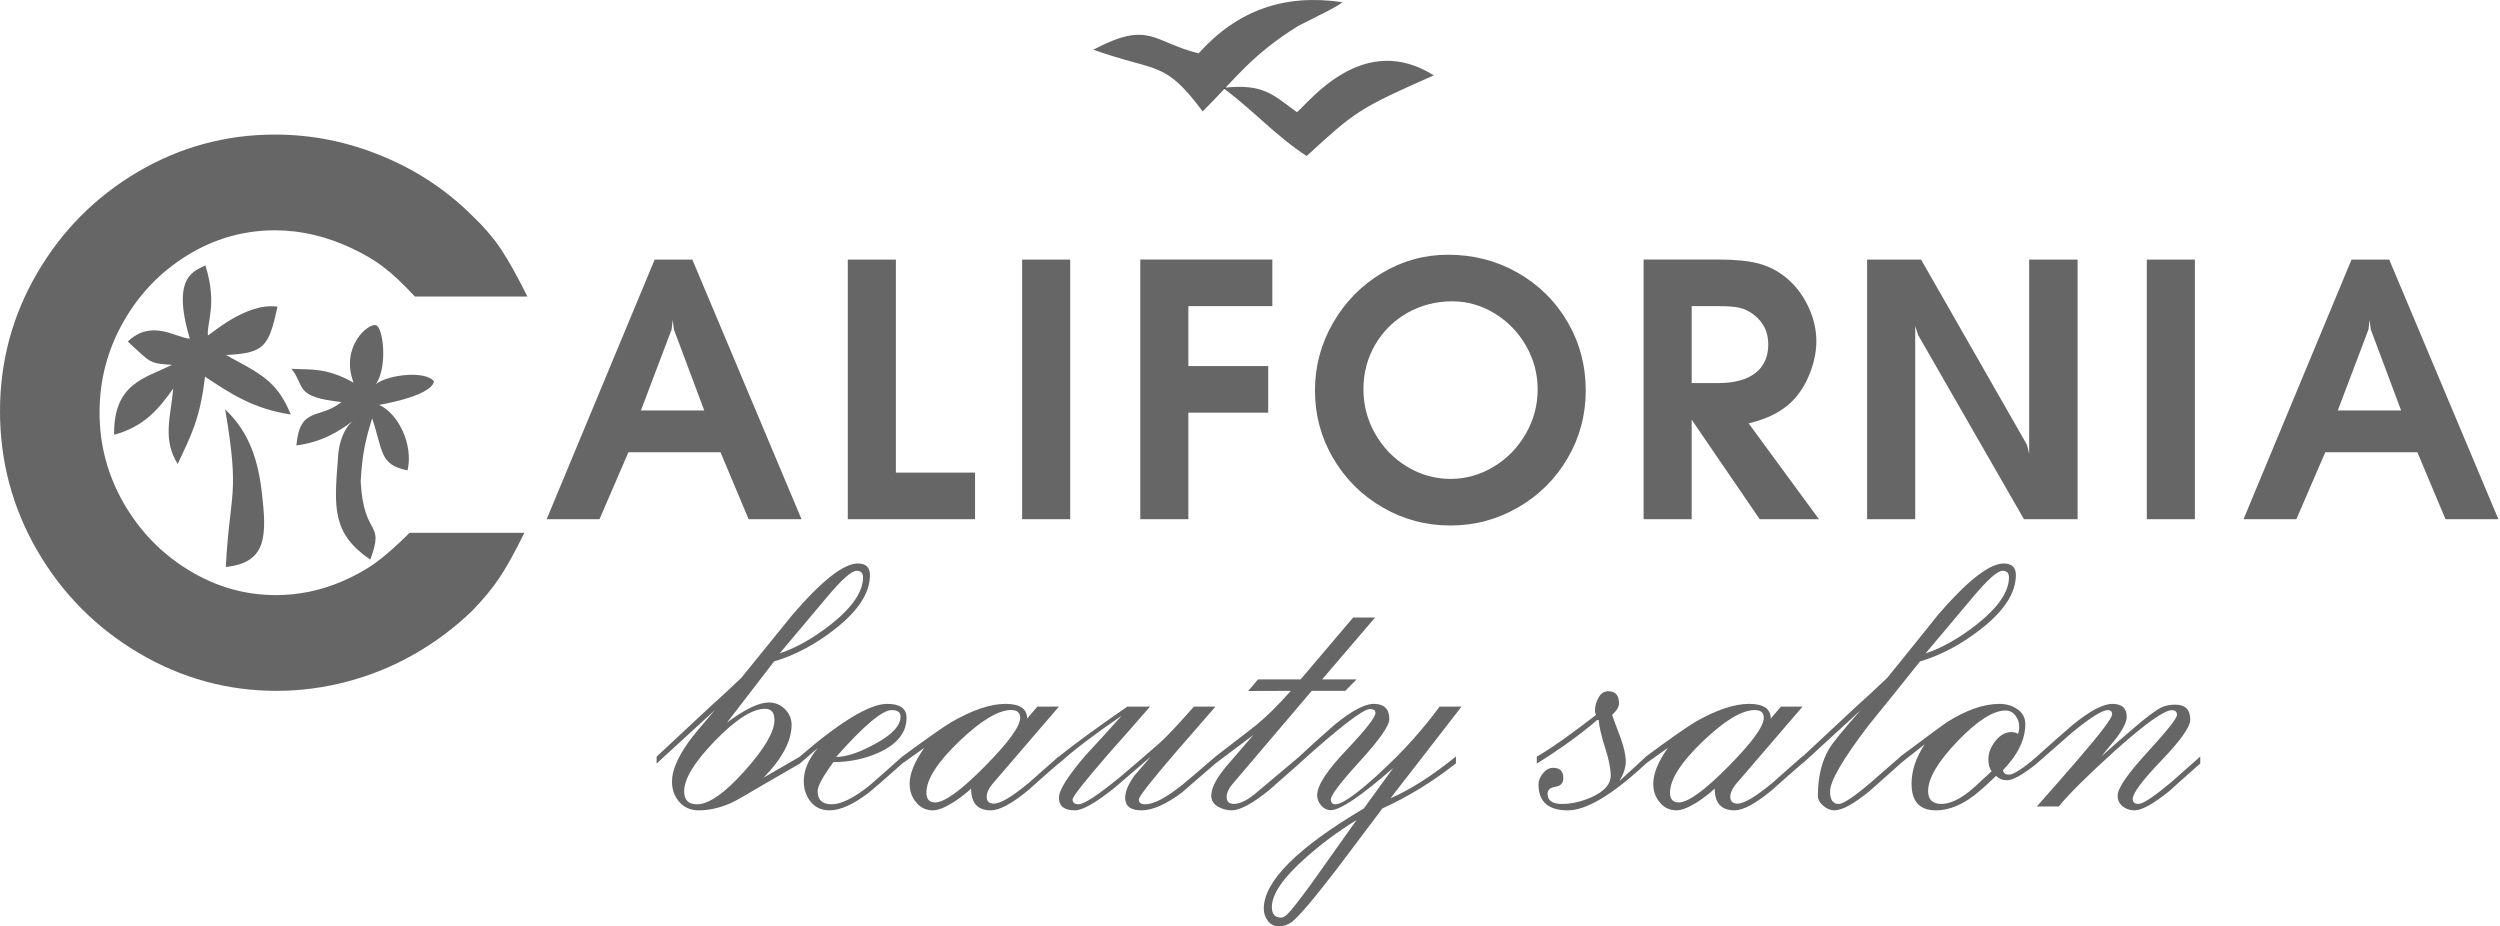 <?xml version="1.0" encoding="UTF-8"?> <svg xmlns="http://www.w3.org/2000/svg" width="529" height="196" viewBox="0 0 529 196" fill="none"> <path fill-rule="evenodd" clip-rule="evenodd" d="M253.625 11.287C243.821 8.856 243.266 4.238 231.344 10.517C244.97 15.379 246.307 12.629 254.484 23.578C261.594 16.498 264.673 11.764 274.632 5.526L281.104 2.249C282.844 1.331 283.284 1.047 284.076 0.466C271.849 -1.342 261.922 2.08 253.625 11.287Z" fill="black" fill-opacity="0.6"></path> <path fill-rule="evenodd" clip-rule="evenodd" d="M274.432 23.741C269.302 20.032 267.418 17.634 258.812 18.584C265.946 24.007 269.814 28.643 276.489 33.009C286.744 23.632 287.305 23.045 303.392 15.945C288.488 6.561 277.187 21.439 274.432 23.741Z" fill="black" fill-opacity="0.6"></path> <path fill-rule="evenodd" clip-rule="evenodd" d="M40.17 71.676C36.997 71.382 32.1 67.49 27.037 72.262C32.004 76.876 31.606 76.888 36.392 77.207C30.544 80.074 24.025 81.154 24.142 91.997C30.485 90.285 33.573 86.559 36.661 82.214C36.085 88.351 34.354 93.003 37.604 98.179C40.349 92.287 42.354 88.649 43.375 79.707C48.642 83.167 53.463 86.494 61.528 87.714C58.572 80.42 54.848 79.002 47.812 75.118C55.967 74.724 56.857 73.389 58.718 64.9C51.881 63.887 44.06 71.288 44.006 70.929C43.638 68.579 46.096 64.368 43.45 56.14C41.56 57.315 36.06 57.971 40.17 71.676Z" fill="black" fill-opacity="0.6"></path> <path fill-rule="evenodd" clip-rule="evenodd" d="M47.783 119.973C56.546 119.054 56.481 113.329 55.383 104.021C54.393 95.637 51.878 90.704 47.641 86.608C50.812 105.26 48.63 103.704 47.783 119.973Z" fill="black" fill-opacity="0.6"></path> <path fill-rule="evenodd" clip-rule="evenodd" d="M78.742 88.531C81.096 95.482 80.282 98.362 86.233 99.532C87.513 94.153 84.3 87.497 80.234 85.68C79.831 85.727 91.11 83.978 91.83 80.732C90.174 78.354 82.15 79.231 79.563 81.266C82.075 77.523 81.081 69.317 79.582 68.826C78.029 68.238 71.92 73.322 74.814 80.976C68.965 77.659 65.484 78.292 61.672 78.034C64.669 81.81 62.119 83.957 72.246 85.073C67.592 88.858 63.486 85.828 62.711 94.256C67.972 93.55 71.454 91.528 75.09 88.769C75.09 88.769 71.77 90.626 71.497 97.195C70.686 107.501 70.284 112.897 78.35 118.423C81.525 109.866 76.991 114.074 76.32 101.869C76.635 96.549 77.158 93.606 78.742 88.531Z" fill="black" fill-opacity="0.6"></path> <path d="M86.674 112.738H110.958C108.892 116.946 107.126 120.136 105.651 122.305C104.204 124.478 102.272 126.81 99.86 129.301C96.161 132.867 92.088 135.894 87.638 138.44C83.19 140.96 78.5 142.89 73.54 144.204C68.61 145.515 63.598 146.187 58.534 146.187C48.108 146.187 38.379 143.506 29.347 138.172C20.341 132.837 13.186 125.628 7.904 116.544C2.624 107.432 0 97.595 0 87.008C0 76.502 2.625 66.745 7.878 57.768C13.13 48.762 20.234 41.634 29.185 36.354C38.136 31.101 47.813 28.474 58.185 28.474C66.013 28.474 73.597 30 80.939 33.057C88.284 36.084 94.687 40.373 100.157 45.868C102.489 48.092 104.444 50.372 105.998 52.704C107.555 55.036 109.432 58.386 111.6 62.753H87.802C85.307 60.073 83.138 58.037 81.288 56.616C79.44 55.169 77.215 53.855 74.615 52.622C69.174 50.023 63.708 48.736 58.212 48.736C51.592 48.736 45.401 50.479 39.692 53.989C33.985 57.501 29.453 62.192 26.103 68.114C22.753 74.01 21.064 80.415 21.064 87.304C21.064 94.163 22.78 100.544 26.184 106.495C29.613 112.416 34.171 117.134 39.933 120.646C45.667 124.156 51.833 125.926 58.399 125.926C63.172 125.926 67.833 124.961 72.363 123.031C75.177 121.798 77.562 120.484 79.492 119.064C81.448 117.67 83.834 115.551 86.674 112.738Z" fill="black" fill-opacity="0.6"></path> <path d="M115.673 109.865L138.528 54.928H146.499L169.602 109.865H158.408L152.46 95.698H132.971L126.852 109.865H115.673ZM135.618 86.852H149.017L142.598 69.711L142.35 67.675L142.115 69.711L135.618 86.852ZM179.393 109.865V54.928H189.568V100.001H206.32V109.864L179.393 109.865ZM216.28 109.865V54.928H226.454V109.865H216.28ZM241.283 109.865V54.917H269.228V64.778H251.458V77.458H268.354V87.32H251.458V109.864L241.283 109.865ZM306.412 53.9C311.775 53.9 316.681 55.165 321.143 57.708C325.604 60.254 329.127 63.722 331.696 68.13C334.266 72.542 335.544 77.367 335.544 82.639C335.544 87.791 334.266 92.567 331.71 96.95C329.138 101.344 325.655 104.817 321.233 107.36C316.822 109.919 312.05 111.195 306.896 111.195C301.73 111.195 296.955 109.919 292.557 107.36C288.149 104.817 284.666 101.345 282.094 96.95C279.525 92.567 278.246 87.792 278.246 82.639C278.246 77.512 279.525 72.735 282.07 68.327C284.613 63.904 288.059 60.397 292.375 57.798C296.706 55.203 301.39 53.9 306.412 53.9ZM307.287 63.76C303.818 63.76 300.659 64.584 297.776 66.215C294.908 67.859 292.638 70.103 290.98 72.946C289.322 75.804 288.501 78.946 288.501 82.392C288.501 85.758 289.336 88.9 291.006 91.823C292.674 94.733 294.918 97.055 297.764 98.763C300.594 100.47 303.646 101.335 306.908 101.335C310.183 101.335 313.234 100.47 316.066 98.75C318.912 97.041 321.166 94.72 322.85 91.796C324.532 88.875 325.369 85.731 325.369 82.391C325.369 79.089 324.545 76.011 322.903 73.154C321.259 70.284 319.042 68.013 316.249 66.305C313.456 64.61 310.47 63.76 307.287 63.76ZM347.788 109.866V54.918H363.69C367.186 54.918 370.006 55.203 372.142 55.766C374.269 56.338 376.201 57.329 377.923 58.739C379.879 60.344 381.446 62.366 382.605 64.819C383.768 67.256 384.34 69.724 384.34 72.217C384.34 74.304 383.925 76.468 383.078 78.699C382.228 80.942 381.132 82.797 379.816 84.27C378.706 85.523 377.388 86.566 375.888 87.389C374.323 88.274 372.367 89.02 370.017 89.593L384.89 109.866H372.355L357.963 88.81V109.866H347.788ZM357.962 81.06H363.522C366.965 81.06 369.602 80.356 371.427 78.946C373.252 77.526 374.166 75.503 374.166 72.843C374.166 70.298 373.175 68.238 371.192 66.658C370.187 65.887 369.183 65.378 368.178 65.145C367.16 64.897 365.636 64.779 363.6 64.779H357.962V81.06ZM395.083 109.866V54.928H406.5L428.912 94.13L429.368 96.01V54.928H439.62V109.865H428.272L405.872 70.883L405.26 69.004V109.864L395.083 109.866ZM454.264 109.866V54.928H464.44V109.866H454.264ZM474.732 109.866L497.584 54.928H505.556L528.66 109.866H517.468L511.516 95.698H492.028L485.908 109.866H474.732ZM494.676 86.853H508.076L501.656 69.711L501.408 67.676L501.172 69.711L494.676 86.853Z" fill="black" fill-opacity="0.6"></path> <path d="M184.08 121.683C184.08 125.507 181.548 129.358 176.498 133.252C172.451 136.393 168.212 138.647 163.787 139.968L153.846 152.889C157.628 150.065 160.576 148.646 162.69 148.646C164.026 148.646 165.15 149.119 166.096 150.052C167.03 150.998 167.502 152.096 167.502 153.376C167.502 156.767 165.526 160.497 161.592 164.543L169.256 160.106V161.567L161.592 166C158.087 168.074 155.905 169.325 155.026 169.758C152.566 170.899 150.175 171.469 147.867 171.469C146.155 171.469 144.777 170.883 143.75 169.7C142.706 168.52 142.192 167.074 142.192 165.348C142.192 163.122 143.32 160.399 145.585 157.172C146.418 155.974 148.311 153.682 151.246 150.275L138.938 161.567V160.106L150.87 148.982C152.12 147.897 154.123 146.046 156.862 143.432C160.451 139.01 164.038 134.588 167.628 130.151C173.873 122.878 178.502 119.233 181.521 119.233C183.232 119.233 184.08 120.053 184.08 121.683ZM182.619 122.167C182.619 121.25 182.161 120.776 181.272 120.776C180.158 120.776 177.975 122.752 174.706 126.686L164.972 138.26C168.476 137.089 172.119 135.033 175.889 132.069C180.381 128.482 182.619 125.186 182.619 122.167ZM163.874 152.346C163.874 150.76 163.205 149.982 161.87 149.982C159.214 149.982 155.695 152.22 151.327 156.712C146.948 161.221 144.765 164.794 144.765 167.45C144.765 169.271 145.667 170.189 147.491 170.189C149.992 170.189 153.345 167.838 157.558 163.139C161.772 158.439 163.874 154.834 163.874 152.346ZM191.825 151.873C191.825 154.974 189.907 157.408 186.083 159.189C183.064 160.564 179.825 161.259 176.348 161.259C174.122 164.306 173.01 166.338 173.01 167.38C173.01 169.243 173.998 170.188 175.973 170.188C177.988 170.188 180.631 168.88 183.927 166.267C186.29 164.208 188.629 162.15 190.938 160.08V161.552C187.208 164.876 184.833 166.935 183.803 167.756C180.548 170.231 177.779 171.469 175.529 171.469C173.846 171.469 172.51 170.857 171.537 169.647C170.565 168.435 170.076 166.978 170.076 165.266C170.076 162.958 171.077 160.607 173.08 158.244L169.256 161.553V160.08C177.865 152.651 184.025 148.94 187.712 148.94C190.451 148.94 191.825 149.912 191.825 151.873ZM190.56 151.608C190.56 150.706 189.922 150.26 188.657 150.26C186.696 150.26 182.786 153.556 176.919 160.161C179.088 160.161 181.813 159.26 185.11 157.436C188.739 155.502 190.56 153.556 190.56 151.608ZM224.065 161.498C221.893 163.361 219.726 165.266 217.584 167.2C214.136 170.048 211.507 171.469 209.683 171.469C206.874 171.469 205.484 169.938 205.484 166.864C204.456 167.838 203.191 168.826 201.688 169.798C199.879 170.912 198.449 171.469 197.418 171.469C195.886 171.469 194.679 170.857 193.746 169.634C192.914 168.602 192.481 167.338 192.481 165.836C192.481 163.68 193.523 161.15 195.582 158.244L190.938 161.552V160.08C195.957 156.38 199.379 153.974 201.202 152.861C205.721 150.247 209.574 148.94 212.772 148.94C215.815 148.94 217.334 149.982 217.334 152.052L219.503 149.522H224.064L209.878 166.032C209.155 166.95 208.78 167.797 208.78 168.59C208.78 169.563 209.296 170.047 210.338 170.047C211.713 170.047 214.202 168.562 217.79 165.571C219.904 163.692 221.99 161.844 224.064 160.022L224.065 161.498ZM215.874 151.873C215.874 150.788 215.234 150.247 213.953 150.247C211.242 150.247 207.571 152.459 202.953 156.88C198.336 161.317 196.027 164.919 196.027 167.728C196.027 169.103 196.641 169.798 197.863 169.798C199.851 169.798 203.342 167.267 208.35 162.205C213.37 157.131 215.874 153.696 215.874 151.873ZM257.192 161.552C252.771 165.364 250.377 167.434 250.017 167.756C246.678 170.231 243.854 171.469 241.545 171.469C239.237 171.469 238.084 170.578 238.084 168.813C238.084 167.478 238.752 165.904 240.072 164.083C241.24 162.748 242.396 161.412 243.533 160.091C240.99 162.263 238.431 164.446 235.886 166.657C231.893 169.868 229.072 171.469 227.444 171.469C225.191 171.469 224.066 170.578 224.066 168.813C224.066 167.185 225.985 164.154 229.808 159.716C232.37 156.978 234.87 154.208 237.346 151.443C231.59 155.376 227.167 158.755 224.066 161.552V160.091C227.222 157.533 232.034 154.014 238.53 149.522H243.342C240.518 152.778 237.639 156.06 234.705 159.341C229.546 165.294 226.96 168.562 226.96 169.16C226.96 169.841 227.39 170.176 228.265 170.176C229.406 170.176 232.381 168.214 237.178 164.278C239.905 161.97 242.589 159.66 245.245 157.338C246.47 156.31 248.931 153.708 252.631 149.522H257.192C254.342 152.79 251.49 156.06 248.638 159.357C243.521 165.307 240.975 168.575 240.975 169.173C240.975 169.856 241.435 170.188 242.354 170.188C244.119 170.188 246.733 168.825 250.182 166.071C252.548 164.099 254.883 162.095 257.192 160.091V161.552ZM290.972 130.666L279.762 143.765H287.051L284.66 146.186H277.567L260.657 166.072C259.919 166.991 259.556 167.852 259.556 168.645C259.556 169.618 260.072 170.106 261.1 170.106C262.49 170.106 264.216 169.2 266.275 167.38L274.954 160.08V161.552C272.81 163.431 270.684 165.306 268.556 167.185C265.052 170.036 262.396 171.469 260.572 171.469C259.544 171.469 258.569 171.188 257.667 170.649C256.748 170.106 256.304 169.341 256.304 168.368C256.304 166.74 257.388 164.638 259.556 162.08L265.218 155.517L257.192 161.552L257.194 160.08C262.353 156.13 265.232 153.904 265.83 153.415C268.194 151.455 270.627 149.049 273.132 146.186L264.12 146.214L266.193 143.765H275.205L286.329 130.666H290.972ZM309.261 149.522L294.23 168.911C298.358 167.142 302.975 164.196 308.08 160.064V161.524C303.058 165.475 297.858 168.645 292.519 171.064C289.418 175.196 286.288 179.353 283.144 183.525C278.164 190.02 274.899 193.886 273.326 195.109C272.536 195.695 271.629 196 270.587 196C269.614 196 268.848 195.625 268.278 194.86C267.708 194.094 267.415 193.246 267.415 192.286C267.415 186.5 274.481 179.423 288.597 171.064L294.8 162.512C287.999 168.449 283.606 171.426 281.601 171.426C280.809 171.426 280.126 171.092 279.555 170.439C278.985 169.77 278.708 169.035 278.708 168.255C278.708 166.239 280.754 163.067 284.871 158.742C288.985 154.404 291.043 151.774 291.043 150.857C291.043 150.314 290.656 150.036 289.864 150.036C288.43 150.036 283.45 153.876 274.954 161.523V160.063C277.372 157.809 279.837 155.598 282.324 153.415C285.969 150.426 288.75 148.939 290.683 148.939C292.879 148.939 293.98 150.009 293.98 152.165C293.98 153.554 291.921 156.504 287.789 161.035C283.66 165.556 281.601 168.269 281.601 169.16C281.601 169.84 281.934 170.175 282.617 170.175C283.938 170.175 286.801 168.214 291.168 164.277C294.383 161.344 297.011 158.7 299.069 156.363C301.14 154.028 302.991 151.747 304.616 149.521L309.261 149.522ZM287.051 173.513C283.172 175.904 279.597 178.548 276.344 181.453C271.532 185.695 269.125 189.184 269.125 191.926C269.125 193.414 269.766 194.164 271.046 194.164C271.476 194.164 271.922 193.93 272.38 193.469C273.172 192.73 274.911 190.52 277.594 186.836C279.668 183.902 282.813 179.45 287.051 173.513ZM348.286 161.58C341.192 168.173 335.685 171.469 331.748 171.469C327.618 171.469 325.548 169.646 325.548 166.017C325.548 165.17 325.866 164.377 326.506 163.61C327.146 162.845 327.856 162.47 328.65 162.47C330.095 162.47 330.802 163.208 330.802 164.669C330.802 165.696 330.248 166.309 329.134 166.475C328.022 166.657 327.466 167.142 327.466 167.922C327.466 169.396 328.467 170.118 330.483 170.118C332.513 170.118 334.643 169.634 336.841 168.657C339.497 167.434 340.83 165.919 340.83 164.099C340.83 162.666 340.443 160.717 339.65 158.271C338.814 155.615 338.356 153.638 338.299 152.373H337.939C334.408 155.405 330.15 158.478 325.186 161.58V160.106C328.147 158.396 332.334 155.463 337.728 151.275C337.576 150.982 337.494 150.677 337.494 150.385C337.494 149.454 337.743 148.536 338.243 147.631C338.744 146.728 339.427 146.268 340.302 146.268C341.818 146.268 342.583 147.116 342.583 148.826C342.583 149.564 342.095 150.385 341.122 151.275C341.708 152.931 342.318 154.571 342.946 156.197C343.653 158.215 344.016 159.883 344.016 161.204C344.016 162.399 343.556 163.762 342.665 165.278L348.286 160.106V161.58ZM381.413 161.498C379.241 163.361 377.073 165.266 374.932 167.2C371.484 170.048 368.854 171.469 367.031 171.469C364.222 171.469 362.832 169.938 362.832 166.864C361.805 167.838 360.538 168.826 359.035 169.798C357.226 170.912 355.796 171.469 354.766 171.469C353.235 171.469 352.028 170.857 351.095 169.634C350.262 168.602 349.828 167.338 349.828 165.836C349.828 163.68 350.872 161.15 352.93 158.244L348.286 161.552V160.08C353.305 156.38 356.726 153.974 358.55 152.861C363.07 150.247 366.921 148.94 370.12 148.94C373.164 148.94 374.682 149.982 374.682 152.052L376.85 149.522H381.413L367.226 166.032C366.503 166.95 366.128 167.797 366.128 168.59C366.128 169.563 366.643 170.047 367.687 170.047C369.062 170.047 371.55 168.562 375.139 165.571C377.253 163.692 379.339 161.844 381.412 160.022L381.413 161.498ZM373.222 151.873C373.222 150.788 372.582 150.247 371.301 150.247C368.589 150.247 364.917 152.459 360.301 156.88C355.684 161.317 353.375 164.919 353.375 167.728C353.375 169.103 353.988 169.798 355.211 169.798C357.2 169.798 360.691 167.267 365.698 162.205C370.718 157.131 373.222 153.696 373.222 151.873ZM426.556 121.683C426.556 125.507 424.024 129.37 418.976 133.252C414.928 136.393 410.688 138.647 406.264 139.968C402.624 144.529 398.991 149.064 395.346 153.542C389.936 160.635 387.241 165.278 387.241 167.478C387.241 169.243 387.851 170.118 389.077 170.118C390.022 170.118 392.261 168.63 395.792 165.641C397.92 163.762 400.032 161.915 402.148 160.106V161.567C399.978 163.5 397.796 165.43 395.599 167.392C392.276 170.106 389.798 171.469 388.13 171.469C387.35 171.469 386.572 171.149 385.807 170.508C385.056 169.868 384.665 169.16 384.665 168.367C384.665 164.43 385.458 161.134 387.03 158.466C387.767 157.201 389.993 154.459 393.72 150.275L381.412 161.567V160.106L393.345 148.982C394.595 147.897 396.598 146.046 399.337 143.432C402.98 138.954 406.596 134.476 410.172 129.983C416.376 122.824 420.976 119.234 423.996 119.234C425.708 119.234 426.556 120.054 426.556 121.683ZM425.096 122.167C425.096 121.25 424.636 120.776 423.748 120.776C422.632 120.776 420.452 122.752 417.18 126.686L407.448 138.26C410.952 137.089 414.596 135.033 418.364 132.069C422.856 128.482 425.096 125.186 425.096 122.167ZM431.004 161.552C428.04 163.915 425.944 165.099 424.732 165.099C423.744 165.099 422.968 164.794 422.368 164.166C419.864 166.615 417.948 168.256 416.624 169.103C414.26 170.677 411.924 171.469 409.616 171.469C406.192 171.469 404.484 169.59 404.484 165.836C404.484 163.083 405.4 160.314 407.252 157.505L402.12 161.552V160.08C407.792 155.838 411.048 153.431 411.896 152.861C416.024 150.247 419.752 148.94 423.092 148.94C424.536 148.94 425.8 149.314 426.9 150.08C428 150.845 428.556 151.888 428.556 153.221C428.556 156.463 426.984 159.716 423.828 162.97C423.94 163.596 424.356 163.915 425.096 163.915C426.068 163.915 428.04 162.638 431.004 160.079V161.552ZM427.264 153.724C427.264 152.861 426.984 152.068 426.444 151.386C425.9 150.69 425.204 150.342 424.368 150.342C421.756 150.342 418.376 152.514 414.216 156.839C410.06 161.177 407.988 164.682 407.988 167.381C407.988 169.189 408.92 170.107 410.8 170.107C412.504 170.107 414.456 169.244 416.624 167.533C417.472 166.864 419.072 165.404 421.436 163.181C420.976 162.638 420.74 161.775 420.74 160.607C420.74 159.326 421.24 158.061 422.228 156.795C423.216 155.545 424.356 154.905 425.636 154.905C426.124 154.905 426.584 155.029 427.012 155.279C427.18 154.893 427.264 154.377 427.264 153.724ZM465.576 161.552C463.376 163.485 461.196 165.431 459.028 167.392C455.676 170.106 453.228 171.469 451.64 171.469C450.668 171.469 449.832 171.176 449.136 170.606C448.44 170.036 448.092 169.298 448.092 168.368C448.092 166.794 450.196 163.737 454.38 159.189C458.552 154.627 460.652 151.998 460.652 151.26C460.652 150.607 460.276 150.275 459.556 150.275C457.924 150.275 453.868 153.182 447.372 158.995C441.668 164.154 437.748 168.048 435.632 170.649H430.988C433.84 167.435 436.664 164.224 439.456 160.983C444.436 155.225 446.924 151.944 446.924 151.167C446.924 150.566 446.62 150.26 446.024 150.26C444.796 150.26 442.228 151.9 438.28 155.154C435.844 157.272 433.408 159.412 430.988 161.552V160.08C433.492 157.826 435.996 155.599 438.528 153.431C442.172 150.44 444.992 148.94 446.996 148.94C449.012 148.94 450.016 149.858 450.016 151.679C450.016 152.709 449.304 154.182 447.9 156.088C446.816 157.409 445.732 158.744 444.632 160.08C446.704 158.216 448.788 156.365 450.92 154.558C454.004 151.874 456.204 150.233 457.468 149.635C458.264 149.288 459.192 149.107 460.28 149.107C462.408 149.107 463.46 150.163 463.46 152.276C463.46 153.791 461.432 156.67 457.372 160.9C453.308 165.141 451.28 167.865 451.28 169.091C451.28 169.759 451.696 170.106 452.548 170.106C453.46 170.106 455.716 168.602 459.304 165.626C461.42 163.75 463.52 161.899 465.576 160.08V161.552Z" fill="black" fill-opacity="0.6"></path> </svg> 